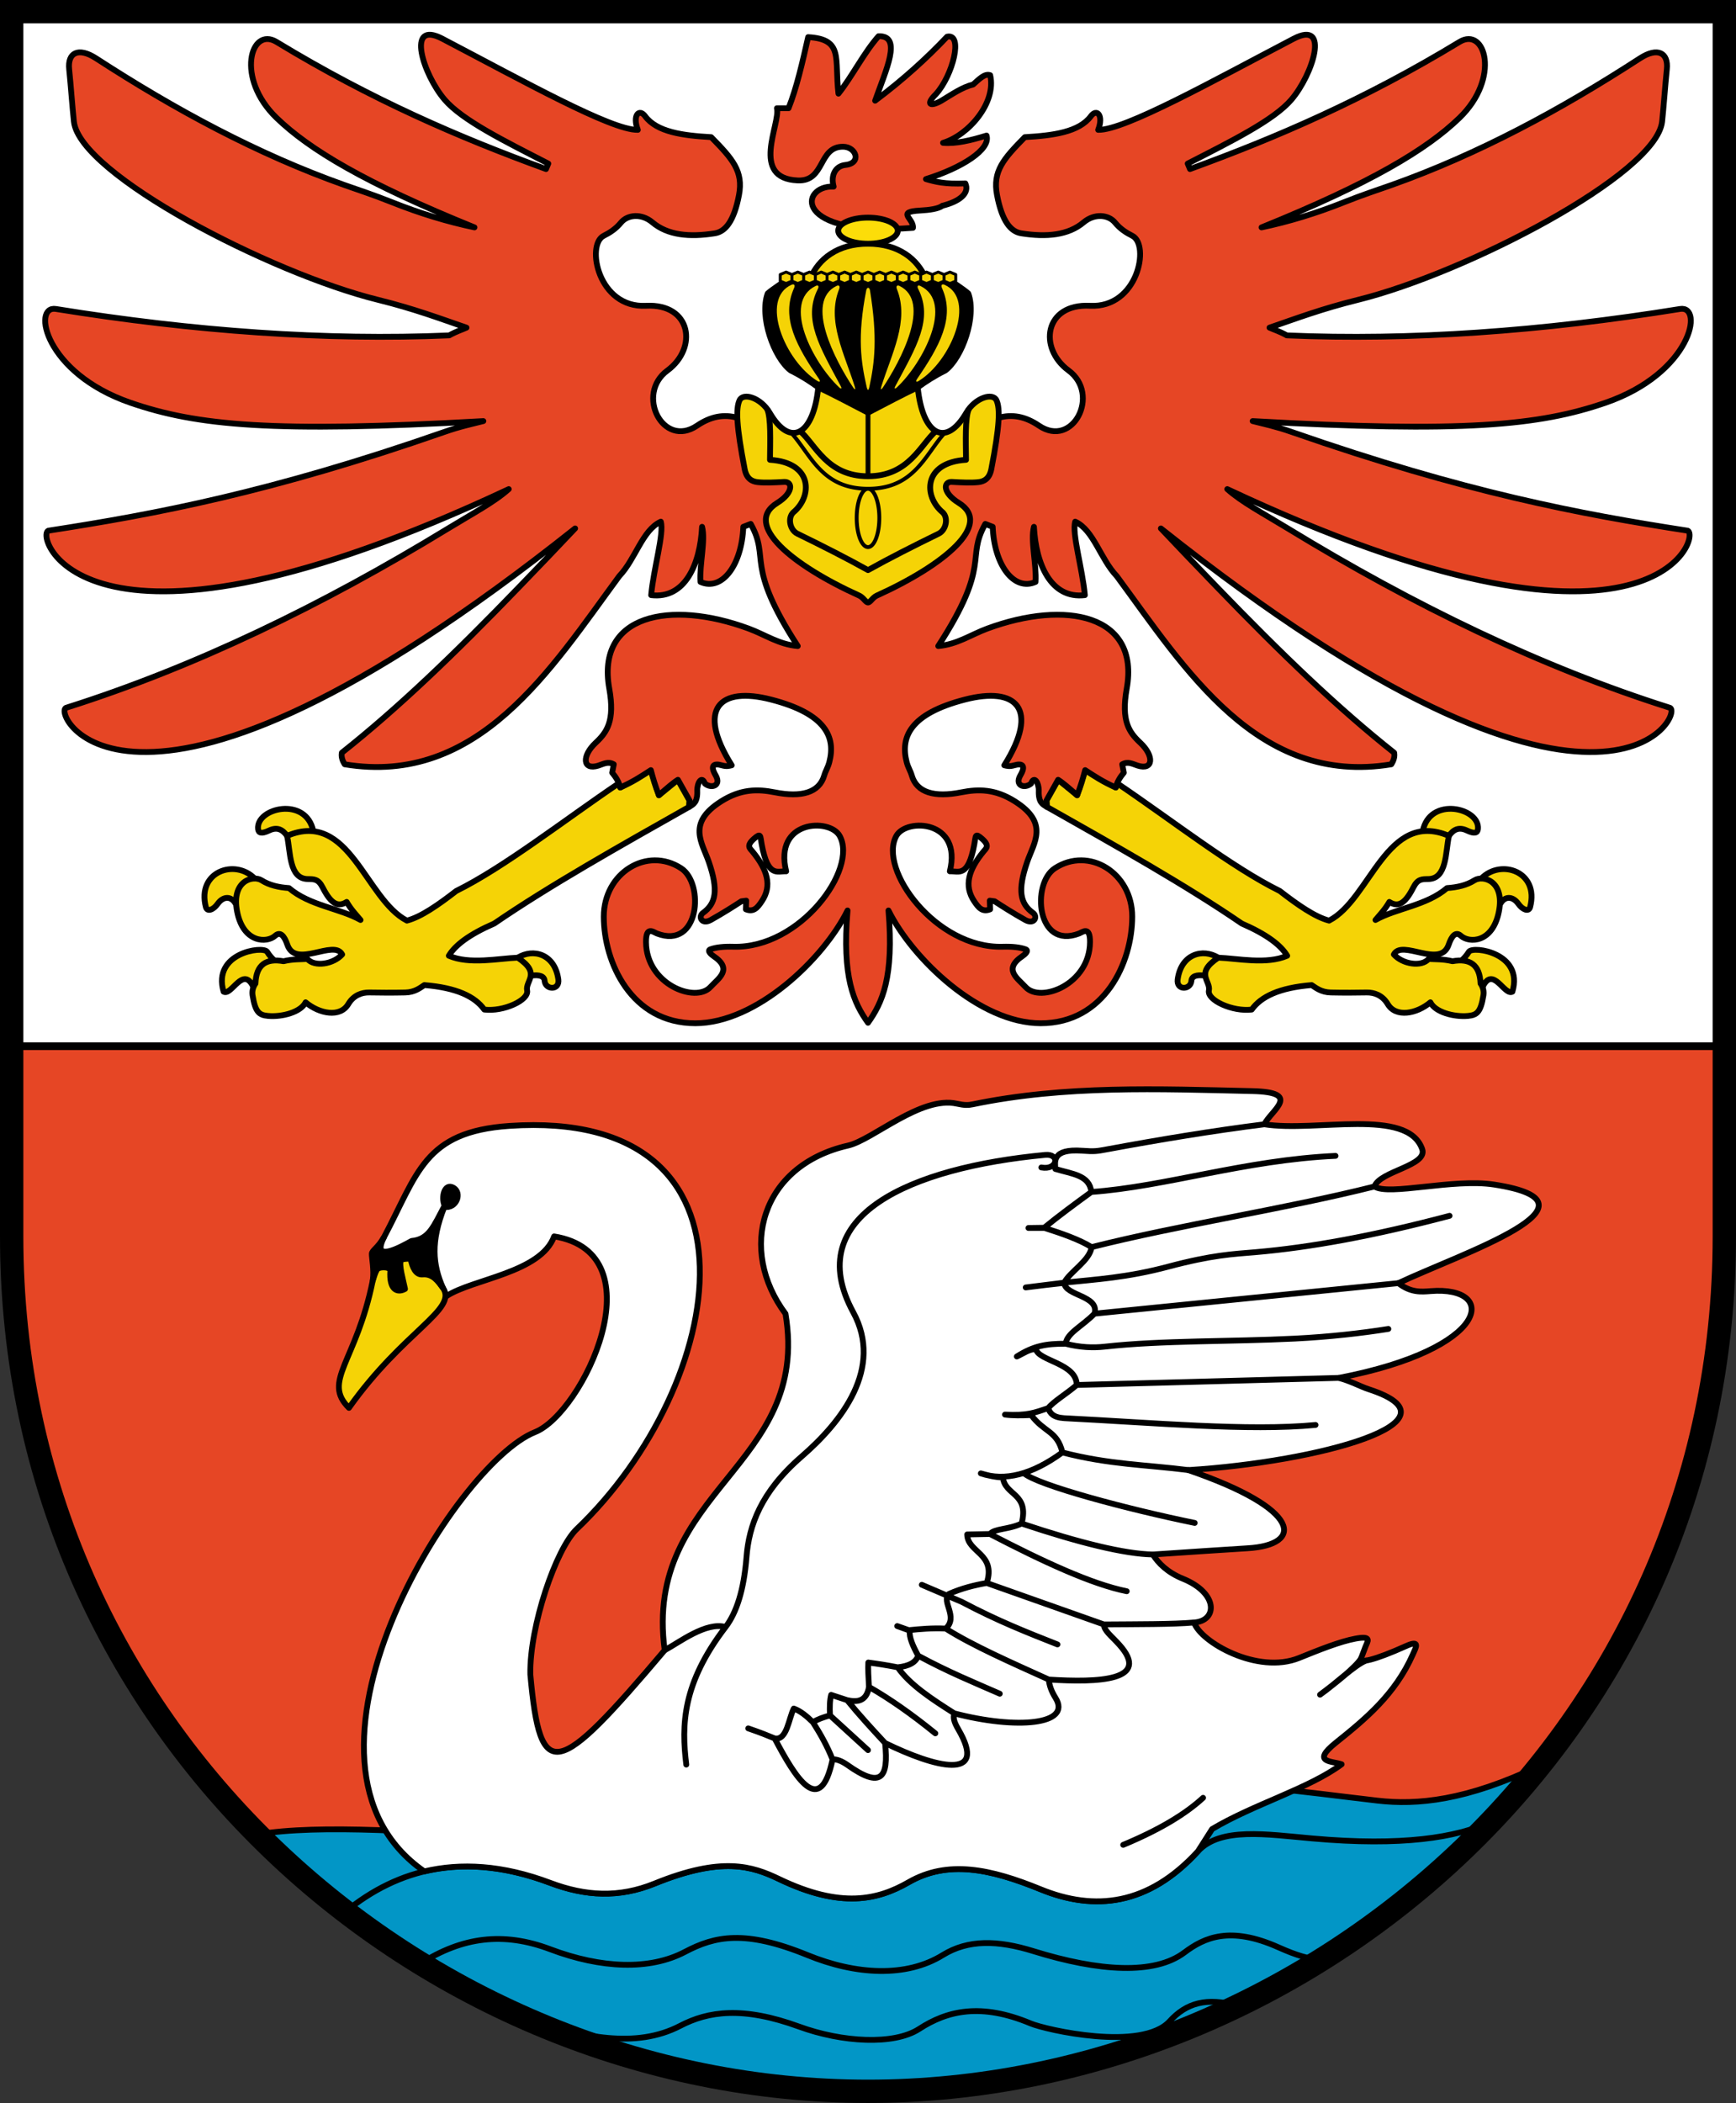 <?xml version="1.0" encoding="UTF-8" standalone="no"?>
<svg
   inkscape:version="1.1.1 (3bf5ae0d25, 2021-09-20)"
   sodipodi:docname="CoA Prenzlau.svg"
   id="svg2130"
   version="1.1"
   viewBox="0 0 448.99 543.814"
   height="543.814"
   width="448.99"
   xmlns:inkscape="http://www.inkscape.org/namespaces/inkscape"
   xmlns:sodipodi="http://sodipodi.sourceforge.net/DTD/sodipodi-0.dtd"
   xmlns="http://www.w3.org/2000/svg"
   xmlns:svg="http://www.w3.org/2000/svg">
  <rect x="0" y="0" width="448.99" height="543.814" fill="#333333" stroke="none"/>
  <defs
     id="defs2124" />
  <sodipodi:namedview
     inkscape:pagecheckerboard="false"
     fit-margin-bottom="0"
     fit-margin-right="0"
     fit-margin-left="0"
     fit-margin-top="0"
     lock-margins="true"
     units="px"
     inkscape:snap-smooth-nodes="true"
     inkscape:snap-object-midpoints="true"
     inkscape:window-maximized="1"
     inkscape:window-y="-11"
     inkscape:window-x="-11"
     inkscape:window-height="1506"
     inkscape:window-width="2560"
     showgrid="false"
     inkscape:document-rotation="0"
     inkscape:current-layer="g82270"
     inkscape:document-units="px"
     inkscape:cy="272"
     inkscape:cx="224.66667"
     inkscape:zoom="1.5"
     inkscape:pageshadow="2"
     inkscape:pageopacity="0"
     borderopacity="1.0"
     bordercolor="#666666"
     pagecolor="#333333"
     id="base"
     showguides="true"
     inkscape:guide-bbox="true"
     inkscape:snap-intersection-paths="true"
     inkscape:object-paths="true"
     inkscape:snap-grids="false"
     inkscape:snap-global="true"
     inkscape:lockguides="false"
     guidecolor="#00ffff"
     guideopacity="0.498"
     inkscape:snap-midpoints="true"
     inkscape:snap-to-guides="false" />
  <g
     id="layer1"
     inkscape:groupmode="layer"
     inkscape:label="prenzlau"
     transform="translate(-78.838,-27.936)">
    <g
       id="g83689"
       inkscape:label="coa">
      <path
         style="opacity:1;fill:#e64625;stroke:none;stroke-width:6.038;stroke-miterlimit:4;stroke-dasharray:none"
         d="M 81.857,30.955 V 347.663 c 0,127.901 106.28,221.068 221.476,221.068 115.196,0 221.476,-93.167 221.476,-221.068 V 30.955 Z"
         id="path1972"
         sodipodi:nodetypes="cszscc"
         inkscape:label="coa-g" />
      <rect
         style="opacity:1;fill:#ffffff;stroke:#000000;stroke-width:2;stroke-linecap:round;stroke-linejoin:round;stroke-miterlimit:4;stroke-dasharray:none"
         id="rect82766"
         width="442.952"
         height="267.516"
         x="81.857"
         y="30.955"
         inkscape:label="coa-a" />
      <g
         id="g82740"
         inkscape:label="eagle">
        <path
           id="path29034"
           style="opacity:1;fill:#f5d306;stroke:#000000;stroke-width:1.5;stroke-linejoin:round;stroke-miterlimit:4;stroke-dasharray:none"
           d="m 212.75,275.583 c 3.95,-2.463 9.604,-1.022 10.5,5.667 0.334,2.811 -3.232,2.686 -3.542,0.458 -0.04,-1.319 -1.238,-1.81 -3.612,-1.462 z m -62.948,0.732 c -0.629,-0.609 -1.257,-1.23 -1.886,-2.274 -1.148,-1.556 -14.209,0.312 -11.25,10.333 2.077,1.189 5.03,-6.924 7.732,-1.166 z m -9.875,-14.397 c -1.2,-2.461 -3.406,-2.235 -4.802,-0.252 -1.065,1.512 -2.691,2.176 -3.042,0.833 -2.407,-9.203 7.57,-12.567 12.625,-7.385 z m 13.156,-17.836 c -1.125,-1.605 -2.53,-2.395 -4.667,-1.375 -2.084,0.995 -2.735,0.54 -2.833,-0.375 -0.592,-5.481 12.469,-8.572 14.277,0.551 z m 240.833,31.5 c -3.95,-2.463 -9.604,-1.022 -10.5,5.667 -0.334,2.811 3.232,2.686 3.542,0.458 0.04,-1.319 1.238,-1.81 3.612,-1.462 z m 62.948,0.732 c 0.629,-0.609 1.257,-1.23 1.886,-2.274 1.148,-1.556 14.209,0.312 11.25,10.333 -2.077,1.189 -5.03,-6.924 -7.732,-1.166 z m 9.875,-14.397 c 1.2,-2.461 3.406,-2.235 4.802,-0.252 1.065,1.512 2.691,2.176 3.042,0.833 2.407,-9.203 -7.57,-12.567 -12.625,-7.385 z m -13.156,-17.836 c 1.125,-1.605 2.53,-2.395 4.667,-1.375 2.084,0.995 2.735,0.54 2.833,-0.375 0.592,-5.481 -12.469,-8.572 -14.277,0.551 z"
           inkscape:label="claws" />
        <path
           id="path29032"
           style="opacity:1;fill:#f5d306;stroke:#000000;stroke-width:1.5;stroke-linejoin:round;stroke-miterlimit:4;stroke-dasharray:none"
           d="m 349.583,236.583 c 17.905,10.124 35.966,20.258 50.417,30.167 6.519,2.837 10.115,5.607 11.75,8.333 -5.322,2.332 -12.81,0.692 -17.833,0.5 -6.151,4.112 -1.898,5.952 -2.417,8.5 -0.505,2.482 6.127,5.54 11.083,4.917 2.383,-3.348 7.123,-5.649 15.5,-6.333 1.15,0.772 2.514,1.859 4.917,1.917 3.551,0.085 6.887,0.037 9.333,0 1.88,-0.028 4.022,0.657 5.417,3 2.14,3.595 7.541,2.482 11.042,-0.458 1.228,2.541 6.071,3.845 9.703,3.518 2.302,-0.207 3.302,-0.943 4.006,-5.31 0.166,-1.031 -0.045,-2.056 -0.75,-3.083 -0.169,-4.856 -2.749,-6.56 -7.25,-5.75 -2.46,-0.598 -4.61,-0.471 -6.167,-0.583 -1.834,2.12 -6.702,1.383 -9,-1.167 2.098,-4.023 12.039,3.713 14.167,-2.5 0.826,-2.413 1.88,-3.49 3.167,-2.333 2.185,1.964 8.245,1.849 9.833,-6.25 1.572,-8.016 -4.13,-9.482 -6.333,-8.083 -2,1.27 -4.429,1.822 -7.083,2 -5.286,4.542 -13.243,5.25 -18.5,8.25 1.194,-1.429 2.389,-2.618 3.583,-4.667 2.104,1.332 3.921,0.75 6.167,-3.667 1.169,-2.3 2.196,-2.22 3.917,-2.25 4.861,-0.085 4.415,-7.012 5.333,-11.167 -16.157,-6.888 -20.257,16.411 -31,21.917 -3.65,-0.955 -8.11,-4.071 -12.75,-7.667 -12.391,-6.115 -27.894,-18.28 -42.061,-27.848 l -0.356,1.098 -7.917,-4.5 -2.083,6.5 -4.917,-4 -3,5.333 z M 238.894,230.486 c -14.167,9.568 -29.67,21.733 -42.061,27.848 -4.64,3.596 -9.1,6.712 -12.75,7.667 -10.743,-5.506 -14.843,-28.805 -31,-21.917 0.918,4.155 0.473,11.082 5.333,11.167 1.721,0.03 2.748,-0.05 3.917,2.25 2.245,4.416 4.063,4.999 6.167,3.667 1.194,2.048 2.389,3.238 3.583,4.667 -5.257,-3 -13.214,-3.708 -18.5,-8.25 -2.654,-0.178 -5.083,-0.73 -7.083,-2 -2.204,-1.399 -7.905,0.067 -6.333,8.083 1.588,8.099 7.648,8.214 9.833,6.25 1.287,-1.157 2.341,-0.08 3.167,2.333 2.127,6.213 12.069,-1.523 14.167,2.5 -2.298,2.549 -7.166,3.287 -9,1.167 -1.557,0.113 -3.707,-0.015 -6.167,0.583 -4.501,-0.81 -7.081,0.894 -7.25,5.75 -0.705,1.028 -0.916,2.053 -0.75,3.083 0.704,4.367 1.704,5.103 4.006,5.31 3.632,0.326 8.475,-0.978 9.703,-3.518 3.5,2.94 8.901,4.054 11.042,0.458 1.395,-2.343 3.536,-3.028 5.417,-3 2.446,0.037 5.783,0.085 9.333,0 2.402,-0.058 3.767,-1.144 4.917,-1.917 8.377,0.684 13.117,2.985 15.5,6.333 4.956,0.623 11.589,-2.435 11.083,-4.917 -0.519,-2.548 3.734,-4.388 -2.417,-8.5 -5.023,0.192 -12.511,1.831 -17.833,-0.5 1.635,-2.726 5.231,-5.496 11.75,-8.333 14.45,-9.908 32.512,-20.042 50.417,-30.167 l 0.083,-1.667 -3,-5.333 -4.917,4 -2.083,-6.5 -7.917,4.5 z"
           sodipodi:nodetypes="ccccsccssscssccccsssscccssccccccccccccccsscccssssccccsscsssccscccccccccc"
           inkscape:label="legs" />
        <path
           style="display:inline;opacity:1;fill:#e64625;stroke:#000000;stroke-width:1.5;stroke-linejoin:round;stroke-miterlimit:4;stroke-dasharray:none"
           d="m 269.612,136 c -3.496,-1.036 -6.971,-0.387 -10.489,2.003 -8.803,5.982 -16.012,-8.117 -7.66,-14.26 7.871,-5.79 6.232,-17.342 -5.539,-16.735 -12.422,0.64 -15.551,-15.781 -10.96,-18.09 1.619,-0.815 3.152,-1.8 4.478,-3.418 1.692,-2.064 5.302,-2.444 8.132,-0.059 3.938,3.319 9.534,3.879 16.146,2.828 2.72,-0.432 4.963,-3.133 6.246,-9.899 1.164,-6.136 -1.639,-9.314 -7.189,-14.967 -7.327,-0.409 -14.066,-1.317 -17.088,-5.421 -1.526,-2.072 -3.347,-0.265 -1.886,3.536 -6.801,0.142 -29.675,-12.648 -50.558,-23.57 -9.529,-4.984 -4.965,9.286 0.604,15.778 4.552,5.306 15.408,10.665 26.796,16.513 l -0.589,1.414 c -22.361,-8.146 -45.051,-17.91 -69.709,-32.88 -6.665,-4.047 -10.674,9.301 0.002,19.634 8.487,8.214 23.047,16.926 51.205,28.332 -6.848,-1.431 -14.031,-3.592 -21.273,-6.482 -5.13,-2.047 -8.886,-3.239 -12.374,-4.478 -22.475,-7.988 -43.753,-19.477 -64.229,-32.763 -4.588,-2.977 -7.402,-1.438 -6.953,2.828 0.412,3.921 0.895,10.662 1.227,13.56 1.569,13.667 50.799,39.186 78.676,46.072 9.329,2.305 15.902,4.793 22.863,7.189 -1.162,0.534 -2.504,0.907 -4.478,2.003 -31.789,1.359 -65.958,-1.06 -101.706,-6.835 -6.222,-1.005 -2.954,16.594 19.31,24.261 17.16,5.909 36.84,7.785 91.234,4.731 -3.099,0.799 -5.858,1.333 -10.185,2.842 -44.788,15.61 -74.429,21.192 -102.333,25.5 -3.539,1.52 9.484,40.673 119.083,-10.75 -3.731,3.349 -9.37,6.322 -15.667,10.167 -32.72,19.977 -65.548,35.836 -98.667,46.333 -4.446,0.516 15.881,45.571 131.5,-46.333 -4.487,4.762 -8.696,9.148 -14.583,15.25 -16.524,17.126 -31.236,31.261 -45.75,42.75 -0.165,0.896 0.027,1.882 0.75,3 34.579,5.694 53.287,-24.626 71,-48.667 4.223,-4.42 5.989,-11.94 10.75,-14.083 0.889,3.061 -1.876,12.115 -2.5,19 8.778,1.056 12.667,-8 13.167,-17.667 0.932,3.527 -0.695,9.684 -0.417,14.25 5.588,2.468 10.69,-4.344 11.083,-14.25 l 1.917,-0.75 c 5.139,9.156 -1.722,10.149 12.167,31.583 -4.9,-0.412 -8.415,-2.942 -12.71,-4.525 -20.308,-7.487 -39.469,-3.62 -36.04,15.525 1.499,8.368 -0.628,11.317 -3.5,14 -3.649,3.409 -3.416,7.203 0.667,5.917 1.284,-0.405 2.506,-1.187 4,-0.333 l -0.417,2.167 c 1,1.176 1.749,2.436 2.083,3.833 3.377,-1.5 5.619,-3 7.917,-4.5 0.534,2.006 1.112,4.056 2.083,6.5 1.981,-1.761 3.815,-3.338 4.917,-4 l 3,5.333 -0.083,1.667 c 1.091,-0.662 2.183,-1.133 2.083,-4.167 -0.064,-1.956 1.172,-4.128 2,-1.833 1.755,1.389 4.295,0.464 2.75,-2.167 -1.452,-2.473 -0.551,-3.205 1.583,-2.583 1.206,0.351 1.841,0.178 2.583,0 -9.218,-14.702 -3.105,-20.421 10.167,-17 14.246,3.673 16.756,9.754 15.083,16.167 -0.392,1.502 -0.951,2.188 -1.333,3.5 -1.286,4.409 -5.91,5.696 -12.75,4.333 -4.515,-0.9 -8.845,-0.878 -13.917,2.333 -8.931,5.655 -4.884,10.672 -3.167,15.667 2.529,7.355 1.83,10.757 -1.5,13.167 -1.33,0.962 -0.354,3.15 2,1.833 3.296,-1.843 5.995,-3.581 7.917,-4.833 l 1.25,-0.167 -0.083,2.25 c 2.031,0.808 3.027,-0.445 4.167,-2.167 2.613,-3.948 1.449,-8.037 -2.5,-12.833 -0.607,-0.737 -1.668,-1.418 0.417,-3.25 1.871,-1.645 1.601,-0.743 2,1.417 1.611,8.726 4.051,6.898 6.333,7 -3.263,-13.253 11.226,-13.844 13.833,-9.167 4.801,8.612 -10.264,29.173 -27.5,28.667 -2.445,-0.072 -4.474,0.143 -5.917,0.667 -0.957,0.348 0.158,1.324 0.792,1.75 5.124,3.449 1.259,5.738 -0.792,8 -3.83,4.225 -16.561,-0.646 -16.667,-11.583 -0.042,-4.342 1.942,-2.593 2.833,-2.25 11.025,4.24 12.323,-12.924 6.25,-16.875 -8.817,-5.735 -20,1.193 -20,12.5 0,11.856 7.132,27.583 23.667,27.583 15.792,0 33.154,-16.624 39.375,-29.167 -1.47,17.317 1.613,23.884 5.292,29.042 3.679,-5.158 6.761,-11.725 5.292,-29.042 6.221,12.543 23.583,29.167 39.375,29.167 16.534,0 23.667,-15.728 23.667,-27.583 0,-11.307 -11.183,-18.235 -20,-12.5 -6.073,3.951 -4.775,21.115 6.25,16.875 0.891,-0.343 2.875,-2.092 2.833,2.25 -0.105,10.938 -12.837,15.809 -16.667,11.583 -2.051,-2.262 -5.915,-4.551 -0.792,-8 0.633,-0.426 1.749,-1.402 0.792,-1.75 -1.443,-0.524 -3.472,-0.739 -5.917,-0.667 -17.236,0.507 -32.301,-20.055 -27.5,-28.667 2.608,-4.678 17.097,-4.087 13.833,9.167 2.282,-0.102 4.723,1.726 6.333,-7 0.399,-2.16 0.129,-3.061 2,-1.417 2.084,1.832 1.023,2.513 0.417,3.25 -3.949,4.796 -5.113,8.885 -2.5,12.833 1.139,1.722 2.136,2.975 4.167,2.167 l -0.083,-2.25 1.25,0.167 c 1.922,1.252 4.62,2.99 7.917,4.833 2.354,1.317 3.33,-0.871 2,-1.833 -3.33,-2.409 -4.029,-5.811 -1.5,-13.167 1.717,-4.994 5.765,-10.011 -3.167,-15.667 -5.071,-3.211 -9.401,-3.233 -13.917,-2.333 -6.84,1.363 -11.464,0.076 -12.75,-4.333 -0.382,-1.312 -0.942,-1.998 -1.333,-3.5 -1.673,-6.413 0.837,-12.494 15.083,-16.167 13.272,-3.421 19.385,2.298 10.167,17 0.743,0.178 1.377,0.351 2.583,0 2.134,-0.622 3.036,0.11 1.583,2.583 -1.545,2.63 0.995,3.555 2.75,2.167 0.828,-2.295 2.064,-0.123 2,1.833 -0.1,3.033 0.992,3.505 2.083,4.167 l -0.083,-1.667 3,-5.333 c 1.102,0.662 2.935,2.239 4.917,4 0.972,-2.444 1.549,-4.494 2.083,-6.5 2.298,1.5 4.54,3 7.917,4.5 0.334,-1.398 1.083,-2.657 2.083,-3.833 l -0.417,-2.167 c 1.494,-0.854 2.716,-0.071 4,0.333 4.083,1.287 4.316,-2.507 0.667,-5.917 -2.872,-2.683 -4.999,-5.632 -3.5,-14 3.429,-19.145 -15.731,-23.012 -36.04,-15.525 -4.295,1.583 -7.81,4.113 -12.71,4.525 13.889,-21.434 7.028,-22.427 12.167,-31.583 l 1.917,0.75 c 0.393,9.906 5.496,16.718 11.083,14.25 0.279,-4.566 -1.349,-10.723 -0.417,-14.25 0.5,9.667 4.389,18.722 13.167,17.667 -0.624,-6.885 -3.389,-15.939 -2.5,-19 4.761,2.143 6.527,9.663 10.75,14.083 17.713,24.041 36.421,54.361 71,48.667 0.723,-1.118 0.915,-2.104 0.75,-3 -14.514,-11.489 -29.226,-25.624 -45.75,-42.75 -5.887,-6.102 -10.097,-10.488 -14.583,-15.25 115.619,91.905 135.946,46.849 131.5,46.333 -33.119,-10.497 -65.947,-26.357 -98.667,-46.333 -6.297,-3.845 -11.935,-6.818 -15.667,-10.167 109.6,51.423 122.622,12.27 119.083,10.75 -27.904,-4.308 -57.546,-9.89 -102.333,-25.5 -4.327,-1.508 -7.086,-2.043 -10.185,-2.842 54.395,3.054 74.075,1.178 91.234,-4.731 22.263,-7.666 25.532,-25.266 19.31,-24.261 -35.747,5.775 -69.916,8.195 -101.706,6.835 -1.974,-1.097 -3.316,-1.47 -4.478,-2.003 6.961,-2.396 13.534,-4.884 22.863,-7.189 27.877,-6.887 77.107,-32.406 78.676,-46.072 0.333,-2.898 0.815,-9.639 1.227,-13.56 0.449,-4.266 -2.366,-5.805 -6.953,-2.828 -20.476,13.286 -41.753,24.774 -64.229,32.763 -3.488,1.24 -7.244,2.431 -12.374,4.478 -7.242,2.89 -14.425,5.051 -21.273,6.482 28.158,-11.406 42.718,-20.118 51.205,-28.332 10.676,-10.333 6.667,-23.681 0.002,-19.634 -24.658,14.97 -47.348,24.734 -69.709,32.88 l -0.589,-1.414 c 11.388,-5.848 22.244,-11.207 26.796,-16.513 5.569,-6.492 10.133,-20.762 0.604,-15.778 -20.883,10.922 -43.757,23.712 -50.558,23.57 1.461,-3.8 -0.36,-5.607 -1.886,-3.536 -3.022,4.104 -9.761,5.012 -17.088,5.421 -5.55,5.653 -8.353,8.831 -7.189,14.967 1.283,6.767 3.526,9.467 6.246,9.899 6.612,1.051 12.208,0.49 16.146,-2.828 2.83,-2.385 6.44,-2.005 8.132,0.059 1.326,1.618 2.859,2.603 4.478,3.418 4.59,2.31 1.462,18.731 -10.96,18.09 -11.771,-0.607 -13.41,10.945 -5.539,16.735 8.352,6.143 1.142,20.242 -7.66,14.26 -3.517,-2.39 -6.992,-3.039 -10.489,-2.003 l -33.721,15.085 z"
           id="path29030"
           sodipodi:nodetypes="csssssssscscssccsscssssssccsscsccsccsccccccccccssssccccccccscsscsssssssscccsssscsssssssssscccsssssssssscsssscccsssssssscsscsccccccccssssccccccccccsccsccscssccsssssscssccsscscssssssssccc"
           inkscape:label="eagle-0" />
      </g>
      <g
         id="g82735"
         inkscape:label="helmet">
        <path
           style="opacity:1;fill:#f5d306;stroke:#000000;stroke-width:1.5;stroke-linejoin:round;stroke-miterlimit:4;stroke-dasharray:none"
           d="m 316.195,128.104 c 1.218,12.238 7.197,15.78 12.551,6.6 2.314,-3.968 6.889,-5.315 7.828,-3.234 0.971,2.152 0.807,6.658 -1.346,17.789 -0.494,2.552 -1.98,3.21 -3.359,3.359 -1.835,0.198 -4.05,0.098 -6.835,-0.059 -2.281,-0.128 -2.427,2.829 1.768,5.421 9.008,5.567 -3.892,16.142 -21.213,23.983 -1.059,0.48 -1.658,1.768 -2.255,1.768 -0.597,0 -1.195,-1.288 -2.255,-1.768 -17.321,-7.841 -30.221,-18.416 -21.213,-23.983 4.195,-2.593 4.049,-5.549 1.768,-5.421 -2.786,0.156 -5,0.257 -6.835,0.059 -1.379,-0.149 -2.865,-0.806 -3.359,-3.359 -2.152,-11.131 -2.317,-15.637 -1.346,-17.789 0.939,-2.081 5.514,-0.734 7.828,3.234 5.354,9.18 11.333,5.638 12.551,-6.6"
           id="path30605"
           sodipodi:nodetypes="cssssssszsssssssc"
           inkscape:label="helmet-0" />
        <g
           id="g82721"
           inkscape:label="helmet-c">
          <path
             id="path34497"
             style="opacity:1;fill:none;stroke:#000000;stroke-linejoin:round"
             d="m 306.258,161.869 a 2.925,7.542 0 0 1 -2.925,7.542 2.925,7.542 0 0 1 -2.925,-7.542 2.925,7.542 0 0 1 2.925,-7.542 2.925,7.542 0 0 1 2.925,7.542 z m 16.975,-22.046 c -5.118,5.613 -7.861,14.503 -19.899,14.503 -12.038,0 -14.782,-8.89 -19.899,-14.503"
             inkscape:label="helmet-c10" />
          <path
             style="opacity:1;fill:none;stroke:#000000;stroke-width:1.25;stroke-linejoin:round;stroke-miterlimit:4;stroke-dasharray:none"
             d="m 303.333,134.645 v 16.44"
             id="path34473"
             inkscape:label="helmet-c12" />
          <path
             id="path34634"
             style="opacity:1;fill:none;stroke:#000000;stroke-width:1.5;stroke-linejoin:round;stroke-miterlimit:4;stroke-dasharray:none"
             d="m 329.435,133.679 c -1.047,2.205 -0.791,8.484 -0.748,13.164 -11.191,0.697 -11.008,9.518 -6.01,13.612 1.509,1.478 0.82,4.545 -1.061,5.48 -6.583,3.213 -12.796,6.372 -18.282,9.428 -5.486,-3.056 -11.699,-6.215 -18.282,-9.428 -1.881,-0.935 -2.57,-4.002 -1.061,-5.48 4.998,-4.094 5.181,-12.915 -6.01,-13.612 0.043,-4.68 0.299,-10.958 -0.748,-13.164 m 43.662,5.743 c -3.956,3.428 -6.956,11.664 -17.56,11.664 -10.604,0 -13.604,-8.235 -17.56,-11.664"
             inkscape:label="helmet-c15" />
        </g>
        <g
           id="g82716"
           inkscape:label="strips">
          <path
             style="opacity:1;fill:#000000;stroke:#000000;stroke-width:1.5;stroke-linejoin:round;stroke-miterlimit:4;stroke-dasharray:none"
             d="m 323.737,99.879 c 2.116,1.475 4.206,2.786 5.539,3.948 2.2,5.933 -1.573,16.598 -5.951,19.917 -2.937,1.453 -5.128,2.907 -7.13,4.36 -3.291,1.516 -8.224,4.127 -12.861,6.541 -4.637,-2.413 -9.57,-5.024 -12.861,-6.541 -2.002,-1.453 -4.193,-2.907 -7.13,-4.36 -4.378,-3.319 -8.151,-13.984 -5.951,-19.917 1.333,-1.162 3.423,-2.473 5.539,-3.948"
             id="path32697"
             sodipodi:nodetypes="ccccccccc"
             inkscape:label="strips-0" />
          <path
             id="path38268"
             style="opacity:1;fill:#f5d306;stroke:none;stroke-width:0.484;stroke-linejoin:round;stroke-miterlimit:4;stroke-dasharray:none"
             d="m 283.543,101.579 c -8.239,3.701 -1.702,19.708 6.684,24.863 0.672,0.413 0.877,0.141 0.419,-0.528 -5.675,-8.285 -9.922,-15.773 -6.437,-23.475 0.337,-0.746 0.049,-1.181 -0.666,-0.86 z m 6.228,0.313 c -8.74,4.296 -0.682,19.863 6.085,26.199 0.583,0.546 0.781,0.362 0.396,-0.357 -5.294,-9.902 -9.885,-17.246 -5.892,-25.08 0.371,-0.727 0.116,-1.108 -0.589,-0.762 z m 5.388,-0.003 c -8.269,4.109 -0.349,19.226 4.353,26.273 0.45,0.675 0.651,0.566 0.406,-0.22 -2.653,-8.512 -7.336,-17.044 -4.057,-25.223 0.305,-0.761 9.4e-4,-1.18 -0.702,-0.83 z m 27.98,-0.307 c 8.239,3.701 1.702,19.708 -6.684,24.863 -0.672,0.413 -0.877,0.141 -0.419,-0.528 5.675,-8.285 9.922,-15.773 6.437,-23.475 -0.337,-0.746 -0.049,-1.181 0.666,-0.86 z m -6.228,0.313 c 8.74,4.296 0.682,19.863 -6.085,26.199 -0.583,0.546 -0.781,0.362 -0.396,-0.357 5.294,-9.902 9.885,-17.246 5.892,-25.08 -0.371,-0.727 -0.116,-1.108 0.589,-0.762 z m -5.388,-0.003 c 8.269,4.109 0.349,19.226 -4.353,26.273 -0.45,0.675 -0.651,0.566 -0.406,-0.22 2.653,-8.512 7.336,-17.044 4.057,-25.223 -0.305,-0.761 -9.4e-4,-1.18 0.702,-0.83 z m -8.564,25.986 c -1.42,-6.363 -2.458,-12.644 -0.08,-24.865 0.168,-0.863 0.824,-0.867 0.966,0.008 1.99,12.26 1.207,18.581 -0.143,24.893 -0.243,1.137 -0.47,1.141 -0.744,-0.036 z"
             sodipodi:nodetypes="ssssssssssssssssssssssssssssssssssss"
             inkscape:label="strips-f" />
        </g>
        <path
           style="opacity:1;fill:#e64625;stroke:#000000;stroke-width:1.5;stroke-linejoin:round;stroke-miterlimit:4;stroke-dasharray:none"
           d="m 314.957,86.856 c 0.267,-2.461 -4.489,-4.149 1.886,-4.478 2.317,-0.12 4.773,-0.451 5.716,-1.237 4.438,-1.088 7.113,-3.234 5.951,-5.775 -5.362,0.231 -7.833,-0.427 -10.194,-1.12 9.324,-2.91 16.814,-7.67 15.674,-11.255 -4.066,1.258 -7.968,2.187 -11.255,1.886 6.636,-1.991 13.854,-10.412 12.198,-17.501 -1.473,-0.52 -2.946,1.141 -4.419,2.416 -2.786,0.664 -5.478,2.555 -8.191,4.184 -2.858,1.63 -4.209,1.065 -1.414,-1.709 4.368,-4.815 7.123,-15.78 2.887,-14.849 -5.261,5.556 -11.319,11.081 -18.62,16.558 2.793,-7.965 7.11,-16.845 0.884,-16.676 -3.816,4.292 -6.75,10.298 -10.371,14.849 -1.058,-9.137 1.422,-14.065 -7.837,-14.614 -1.483,6.567 -2.971,13.122 -5.068,18.385 h -3.005 c 0.978,3.971 -7.066,18.157 5.392,18.679 7.148,0.299 5.236,-8.802 11.756,-8.721 3.374,0.042 4.824,4.276 0.569,4.713 -2.683,0.275 -3.837,2.799 -3.044,5.599 -8.669,-0.412 -11.077,13.124 20.506,10.666 z"
           id="path46151"
           sodipodi:nodetypes="csccccccccccccccccssscc"
           inkscape:label="vol" />
        <path
           style="opacity:1;fill:#f5d306;stroke:#000000;stroke-width:1.5;stroke-linejoin:round;stroke-miterlimit:4;stroke-dasharray:none"
           d="m 288.458,99.833 c 2.069,-4.841 6.917,-8.875 14.875,-8.875 7.958,0 12.806,4.034 14.875,8.875"
           id="path41757"
           sodipodi:nodetypes="czc"
           inkscape:label="helmet-top" />
        <path
           id="path41755"
           style="opacity:1;fill:#f5d306;stroke:#000000;stroke-width:0.75;stroke-linejoin:round;stroke-miterlimit:4;stroke-dasharray:none"
           d="m 285.175,101.249 1.513,-0.633 v -1.694 l -1.513,-0.633 -1.513,0.633 v 1.694 z m 3.026,0 1.513,-0.633 v -1.694 l -1.513,-0.633 -1.513,0.633 v 1.694 z m 3.026,0 1.513,-0.633 v -1.694 l -1.513,-0.633 -1.513,0.633 v 1.694 z m 3.026,0 1.513,-0.633 v -1.694 l -1.513,-0.633 -1.513,0.633 v 1.694 z m 3.026,0 1.513,-0.633 v -1.694 l -1.513,-0.633 -1.513,0.633 v 1.694 z m 3.026,0 1.513,-0.633 v -1.694 l -1.513,-0.633 -1.513,0.633 v 1.694 z m -18.158,0 1.513,-0.633 v -1.694 l -1.513,-0.633 -1.513,0.633 v 1.694 z m 39.343,0 -1.513,-0.633 v -1.694 l 1.513,-0.633 1.513,0.633 v 1.694 z m -3.026,0 -1.513,-0.633 v -1.694 l 1.513,-0.633 1.513,0.633 v 1.694 z m -3.026,0 -1.513,-0.633 v -1.694 l 1.513,-0.633 1.513,0.633 v 1.694 z m -3.026,0 -1.513,-0.633 v -1.694 l 1.513,-0.633 1.513,0.633 v 1.694 z m -3.026,0 -1.513,-0.633 v -1.694 l 1.513,-0.633 1.513,0.633 v 1.694 z m -3.026,0 -1.513,-0.633 v -1.694 l 1.513,-0.633 1.513,0.633 v 1.694 z m -1.513,-2.328 v 1.694 l -1.513,0.633 -1.513,-0.633 v -1.694 l 1.513,-0.633 z m 19.671,2.328 -1.513,-0.633 v -1.694 l 1.513,-0.633 1.513,0.633 v 1.694 z"
           inkscape:label="helmet-orn" />
        <ellipse
           style="opacity:1;fill:#fcdd09;stroke:#000000;stroke-width:1.5;stroke-linejoin:round;stroke-miterlimit:4;stroke-dasharray:none"
           id="path41663"
           cx="303.333"
           cy="-87.583"
           rx="7.708"
           ry="3.375"
           transform="scale(1,-1)"
           inkscape:label="helmet-ball" />
      </g>
      <g
         id="g82665"
         inkscape:label="wavy">
        <path
           id="path54141"
           style="opacity:1;fill:#0296c6;stroke:#000000;stroke-width:1.5;stroke-linejoin:round;stroke-miterlimit:4;stroke-dasharray:none"
           d="m 476.971,484.557 c -18.916,9.025 -31.624,10.189 -41.865,9.004 -38.533,-4.458 -77.698,-11.986 -134.35,13.67 -44.242,2.658 -124.152,-10.284 -155.203,-4.936 41.317,41.584 98.341,66.436 157.781,66.436 67.471,0 131.846,-31.993 173.637,-84.174 z"
           inkscape:label="wavy-0" />
        <path
           id="path53593"
           style="opacity:1;fill:none;stroke:#000000;stroke-width:1.5;stroke-linejoin:round;stroke-miterlimit:4;stroke-dasharray:none"
           d="m 168.185,522.289 c 13.563,-11.09 30.828,-15.814 52.982,-7.456 9.106,3.436 17.779,3.921 27,0.167 17.378,-7.075 25.227,-4.505 32.167,-1.167 15.983,7.688 25.535,5.41 33.5,0.833 10.121,-5.815 21.105,-3.503 34.167,1.833 13.921,5.688 27.818,4.212 40.667,-9.833 5.774,-6.312 17.739,-4.384 29.5,-3.333 23.453,2.095 37.302,-0.25 46.15,-4.236 m -276.67,36.578 c 10.703,-6.807 21.324,-8.286 33.52,-3.675 13.125,4.962 25.686,5.491 34.833,0.667 7.736,-4.08 15.505,-5.778 31.667,0.833 12.538,5.129 25.529,5.851 35,0 6.545,-4.043 14.154,-3.904 23.5,-1 16.971,5.272 31.279,6.153 39,0.333 5.16,-3.889 11.817,-6.926 24.333,-1.333 4.835,2.16 7.705,2.933 10.951,3.289 m -204.631,15.566 c 13.692,4.214 27.322,7.493 38.974,1.424 7.208,-3.754 16.136,-5.105 30.759,0.236 11.07,4.043 24.468,4.834 30.995,0.589 7.306,-4.752 16.006,-6.807 28.874,-1.414 3.908,1.638 28.756,7.309 35.945,-0.589 4.259,-4.679 9.526,-6.288 17.595,-3.965"
           inkscape:label="wavy-c" />
      </g>
      <g
         id="g82270"
         inkscape:label="swan">
        <path
           style="opacity:1;fill:#ffffff;stroke:#000000;stroke-width:1.5;stroke-linecap:round;stroke-linejoin:round;stroke-miterlimit:4;stroke-dasharray:none"
           d="m 194.327,363.088 c 6.771,-4.431 24.383,-6.025 27.822,-15.428 27.135,4.371 7.484,45.71 -4.95,50.617 -20.6,8.129 -69.061,85.522 -28.625,113.584 9.402,-2.205 20.131,-1.731 32.592,2.971 9.106,3.436 17.779,3.921 27,0.167 17.378,-7.075 25.227,-4.505 32.167,-1.167 15.983,7.688 25.535,5.41 33.5,0.833 10.121,-5.815 21.105,-3.503 34.167,1.833 13.921,5.688 27.818,4.212 40.667,-9.833 l 3.667,-5.75 c 10.818,-6.457 24.941,-10.422 33.5,-16.75 -2.472,-0.898 -8.013,-0.37 -1.5,-5.583 7.75,-6.203 15.363,-12.554 19.917,-22.833 0.772,-1.743 2.045,-3.872 -1.75,-2.167 -8.276,3.719 -12.147,4.52 -11.667,3.25 L 432,453.75 c 0.508,-1.343 1.849,-2.906 -2.583,-2.083 -4.054,0.752 -9.448,2.922 -14.583,5 -10.775,4.361 -25.526,-4.168 -27.167,-9.167 6.038,-0.402 6.399,-7.556 -2.917,-11.333 -3.959,-1.605 -6.355,-4.024 -7.75,-6.25 10.67,-0.715 18.443,-1.244 24.562,-1.617 14.482,-0.883 14.232,-10.072 -15.396,-20.216 33.705,-2.101 72.221,-12.575 46.7,-20.891 -2.191,-0.714 -4.681,-2.13 -7.783,-2.942 39.438,-7.574 41.337,-23.851 23.752,-22.442 -2.452,0.196 -5.106,0.429 -8.336,-2.058 16.169,-7.657 55.85,-20.692 24.75,-25.5 -10.588,-1.637 -27.265,2.992 -30.917,0.5 1.318,-3.981 13.843,-5.355 12.333,-9.667 -3.789,-10.819 -27.478,-4.295 -40.833,-6.417 1.816,-3.642 9.919,-8.286 -3.083,-8.583 -24.305,-0.557 -48.468,-1.543 -72.333,3.417 -1.126,0.234 -2.074,0.279 -4.083,-0.167 -9.371,-2.078 -21.737,9.366 -28.167,10.833 -22.601,5.156 -28.529,26.926 -16.167,43.5 6.627,39.67 -36.822,45.478 -31.25,87 -27.949,33.018 -32.184,34.706 -34.75,6.25 -0.221,-12.43 6.634,-32.466 12,-37.583 39.032,-37.22 51.631,-108.913 -17.417,-104.25 -22.121,1.494 -23.71,12.378 -32.51,28.931 -6.765,10.587 10.836,10.049 16.254,15.074 z"
           id="path60748"
           sodipodi:nodetypes="ccscssssscccssssssscscscscscscscsssscccsscc"
           inkscape:label="swan-0" />
        <path
           id="path81352"
           style="opacity:1;fill:none;stroke:#000000;stroke-width:1.5;stroke-linecap:round;stroke-linejoin:round;stroke-miterlimit:4;stroke-dasharray:none"
           d="m 289.089,473.29 c 1.871,2.941 3.648,6.024 5.078,9.627 m -0.658,-11.394 9.825,8.978 m -5.406,-12.926 c 2.992,3.697 6.394,7.395 9.822,11.092 m -4.165,-14.51 c 5.282,3.013 10.995,6.997 17.165,12.01 m -9.741,-17.078 c 3.175,4.541 8.872,8.241 14.658,11.911 m -9.354,-14.916 c 7.83,4.232 14.324,6.861 21.104,9.833 M 323.442,449.072 c 6.924,4.393 16.928,8.786 26.641,13.178 M 334.049,437.287 364.333,448 M 317.25,437.75 l 10.333,4.417 c 9.421,4.984 17.059,7.962 24.75,11 M 387.667,447.5 c -5.366,0.488 -14.834,0.429 -23.333,0.5 0.046,1.633 1.93,2.936 4,5.25 8.312,9.291 -5.328,9.823 -18.25,9 0.166,1.583 0.68,3.03 1.75,4.75 4.35,6.989 -10.177,8.178 -26.167,4 -0.314,1.037 -0.209,2.018 1,4.083 7.93,13.554 -6.015,9.898 -18.917,3.583 0.959,9.122 -1.02,11.859 -9.75,5.667 -1.509,-1.071 -2.922,-1.556 -3.833,-1.417 -3.204,15.238 -9.556,4.804 -14.977,-5.443 m 55.685,-52.856 c 13.701,7.115 26.311,12.982 35.376,14.799 m -27.185,-17.51 c 15.081,5.039 26.631,7.859 33.935,8.01 m -33.408,-21.072 c 3.454,3.135 27.142,9.419 44.242,12.906 m -34.221,-18.228 c 12.128,3.162 21.806,3.173 32.554,4.561 m -36.234,-16.007 c 0.456,1.285 1.278,2.404 4.15,2.591 22.836,1.143 47.742,3.416 65,1.75 m -61.759,-10.336 67.759,-1.83 m -70.646,-8.835 c 3.734,0.954 7.074,1.093 10.146,0.752 14.749,-1.64 32.648,-1.254 49.167,-2.083 8.861,-0.445 17.302,-1.402 24.167,-2.5 M 361.921,367.637 440.5,359.75 m -86.416,-0.127 c 8.233,-0.857 16.298,-1.313 26.833,-4.123 11.539,-3.077 16.868,-3.266 22.5,-3.75 14.384,-1.236 30.644,-4.215 50.333,-9.417 m -92.595,8.097 c 22.908,-5.782 50.113,-9.881 73.179,-15.68 m -73.237,1.42 c 19.141,-1.367 39.801,-8.274 63.154,-9.337 m -173.5,127.833 c 3.761,-2.015 10.714,-7.425 15.75,-6 M 256.333,484.25 c -1.252,-10.233 -1.051,-20.956 10.167,-35.583 2.773,-3.616 4.729,-9.423 5.417,-18.167 0.628,-7.976 3.641,-16.723 14.25,-25.917 10.338,-8.959 21.235,-22.822 13.333,-37.333 -13.623,-25.018 14.864,-37.381 49.667,-40.667 3.91,-0.369 3.22,4.042 -1,3.25 m 57.667,-11.167 c -13.461,1.7 -27.213,3.981 -40.731,6.485 -2.542,0.471 -3.137,0.587 -6.364,0.354 -7.997,-0.579 -7.015,2.984 -6.953,4.714 4.418,1.327 8.839,1.581 9.31,5.951 -4.234,3.084 -8.427,6.168 -12.198,9.251 l -4.066,0.059 h 4.184 c 4.602,1.474 9.01,3.01 12.139,4.95 -0.422,3.47 -5.644,6.382 -7.071,9.192 l -9.958,1.237 c 3.351,-0.424 6.685,-0.832 9.958,-1.179 0.243,3.385 9.142,3.234 7.837,7.955 -3.347,3.376 -7.068,4.97 -7.484,7.778 -5.098,-0.015 -8.231,0.532 -12.61,3.3 1.65,-0.738 3.3,-1.996 4.95,-1.886 0.574,3.019 10.504,3.61 10.548,9.251 -2.719,2.352 -5.923,4.179 -7.392,5.996 -3.516,1.166 -5.375,1.972 -11.17,1.665 1.939,0.268 4.291,0.241 6.776,0.118 3.307,4.497 6.746,4.039 8.073,9.664 -7.9,5.752 -14.924,7.526 -21.095,5.421 1.715,0.472 3.391,0.969 5.716,1.061 0.487,4.73 6.878,3.962 4.832,11.903 -3.323,1.59 -7.019,1.258 -8.191,2.711 l -5.893,0.118 c 0.093,4.696 7.52,4.891 5.068,12.551 -3.295,0.566 -6.565,1.401 -9.782,2.828 -2.076,1.987 2.528,5.9 -0.825,8.957 -3.584,-0.164 -6.578,0.115 -9.546,0.412 l -3.005,-1.061 3.241,1.179 c -0.211,1.739 0.834,4.042 2.18,6.482 -0.579,1.715 -2.367,2.704 -5.303,3.005 -2.758,-0.547 -5.234,-0.925 -7.601,-1.237 -0.091,1.551 0.037,3.907 0.177,6.305 -0.646,3.893 -3.177,3.968 -5.657,3.418 l -4.125,-1.355 c -0.35,1.348 -0.416,3.17 -0.295,5.303 -1.658,0.466 -3.228,0.99 -4.419,1.768 -1.586,-1.563 -3.208,-2.909 -4.95,-3.536 -1.329,2.551 -1.754,8.347 -4.95,7.719 -1.838,-0.744 -3.348,-1.399 -6.835,-2.593 m 158.479,-18.048 c -1.396,2.231 -6.468,6.272 -10.583,9.333 4.138,-2.893 8.828,-7.572 11.884,-8.823 M 369.333,505 c 9.733,-4.056 16.261,-8.111 20.667,-12.167"
           inkscape:label="swan-c" />
        <path
           style="opacity:1;fill:#f5d306;stroke:#000000;stroke-width:1.5;stroke-linecap:round;stroke-linejoin:round;stroke-miterlimit:4;stroke-dasharray:none"
           d="m 175.245,359.092 c -4.26,21.07 -13.16,25.963 -6.161,32.908 14.174,-19.96 28.153,-25.382 24.333,-31 l -4.013,-5.721 c -3.47,-3.583 -8.533,-1.897 -12.91,-2.48 z"
           id="path59856"
           sodipodi:nodetypes="cccccc"
           inkscape:label="swan-bill" />
        <path
           style="opacity:1;fill:#000000;stroke:#000000;stroke-width:1.5;stroke-linecap:round;stroke-linejoin:round;stroke-miterlimit:4;stroke-dasharray:none"
           d="m 178.073,348.014 c -1.54,2.615 -3.034,3.281 -3.064,4.125 -0.037,1.03 0.649,4.284 0.236,6.953 0.335,-1.059 0.67,-2.155 1.005,-2.676 0.256,-1.008 3.534,-1.011 3.542,0.083 -0.365,5.022 1.83,5.845 3.792,4.75 -0.534,-2.657 -1.571,-5.931 -1.083,-7.5 0.847,-0.324 1.694,-0.359 2.542,-0.292 0.429,2.148 1.293,4.207 3.083,4.042 2.693,-0.249 4.081,1.9 5.292,3.5 -2.687,-6.027 -3.213,-12 0.333,-20.958 3.174,0.487 4.655,-3.626 2.375,-4.958 -2.286,-1.336 -3.3,2.375 -2.292,4.625 -2.834,5.244 -3.955,8.699 -8.542,9.125 -2.944,1.64 -10.425,5.755 -7.219,-0.819 z"
           id="path54784"
           sodipodi:nodetypes="csccccccsccsccc"
           inkscape:label="swan-nose" />
      </g>
      <path
         style="opacity:1;fill:none;stroke:#000000;stroke-width:6.038;stroke-miterlimit:4;stroke-dasharray:none"
         d="M 81.857,30.955 V 347.663 c 0,127.901 106.28,221.068 221.476,221.068 115.196,0 221.476,-93.167 221.476,-221.068 V 30.955 Z"
         id="path82742"
         sodipodi:nodetypes="cszscc"
         inkscape:label="coa-f" />
    </g>
  </g>
</svg>
